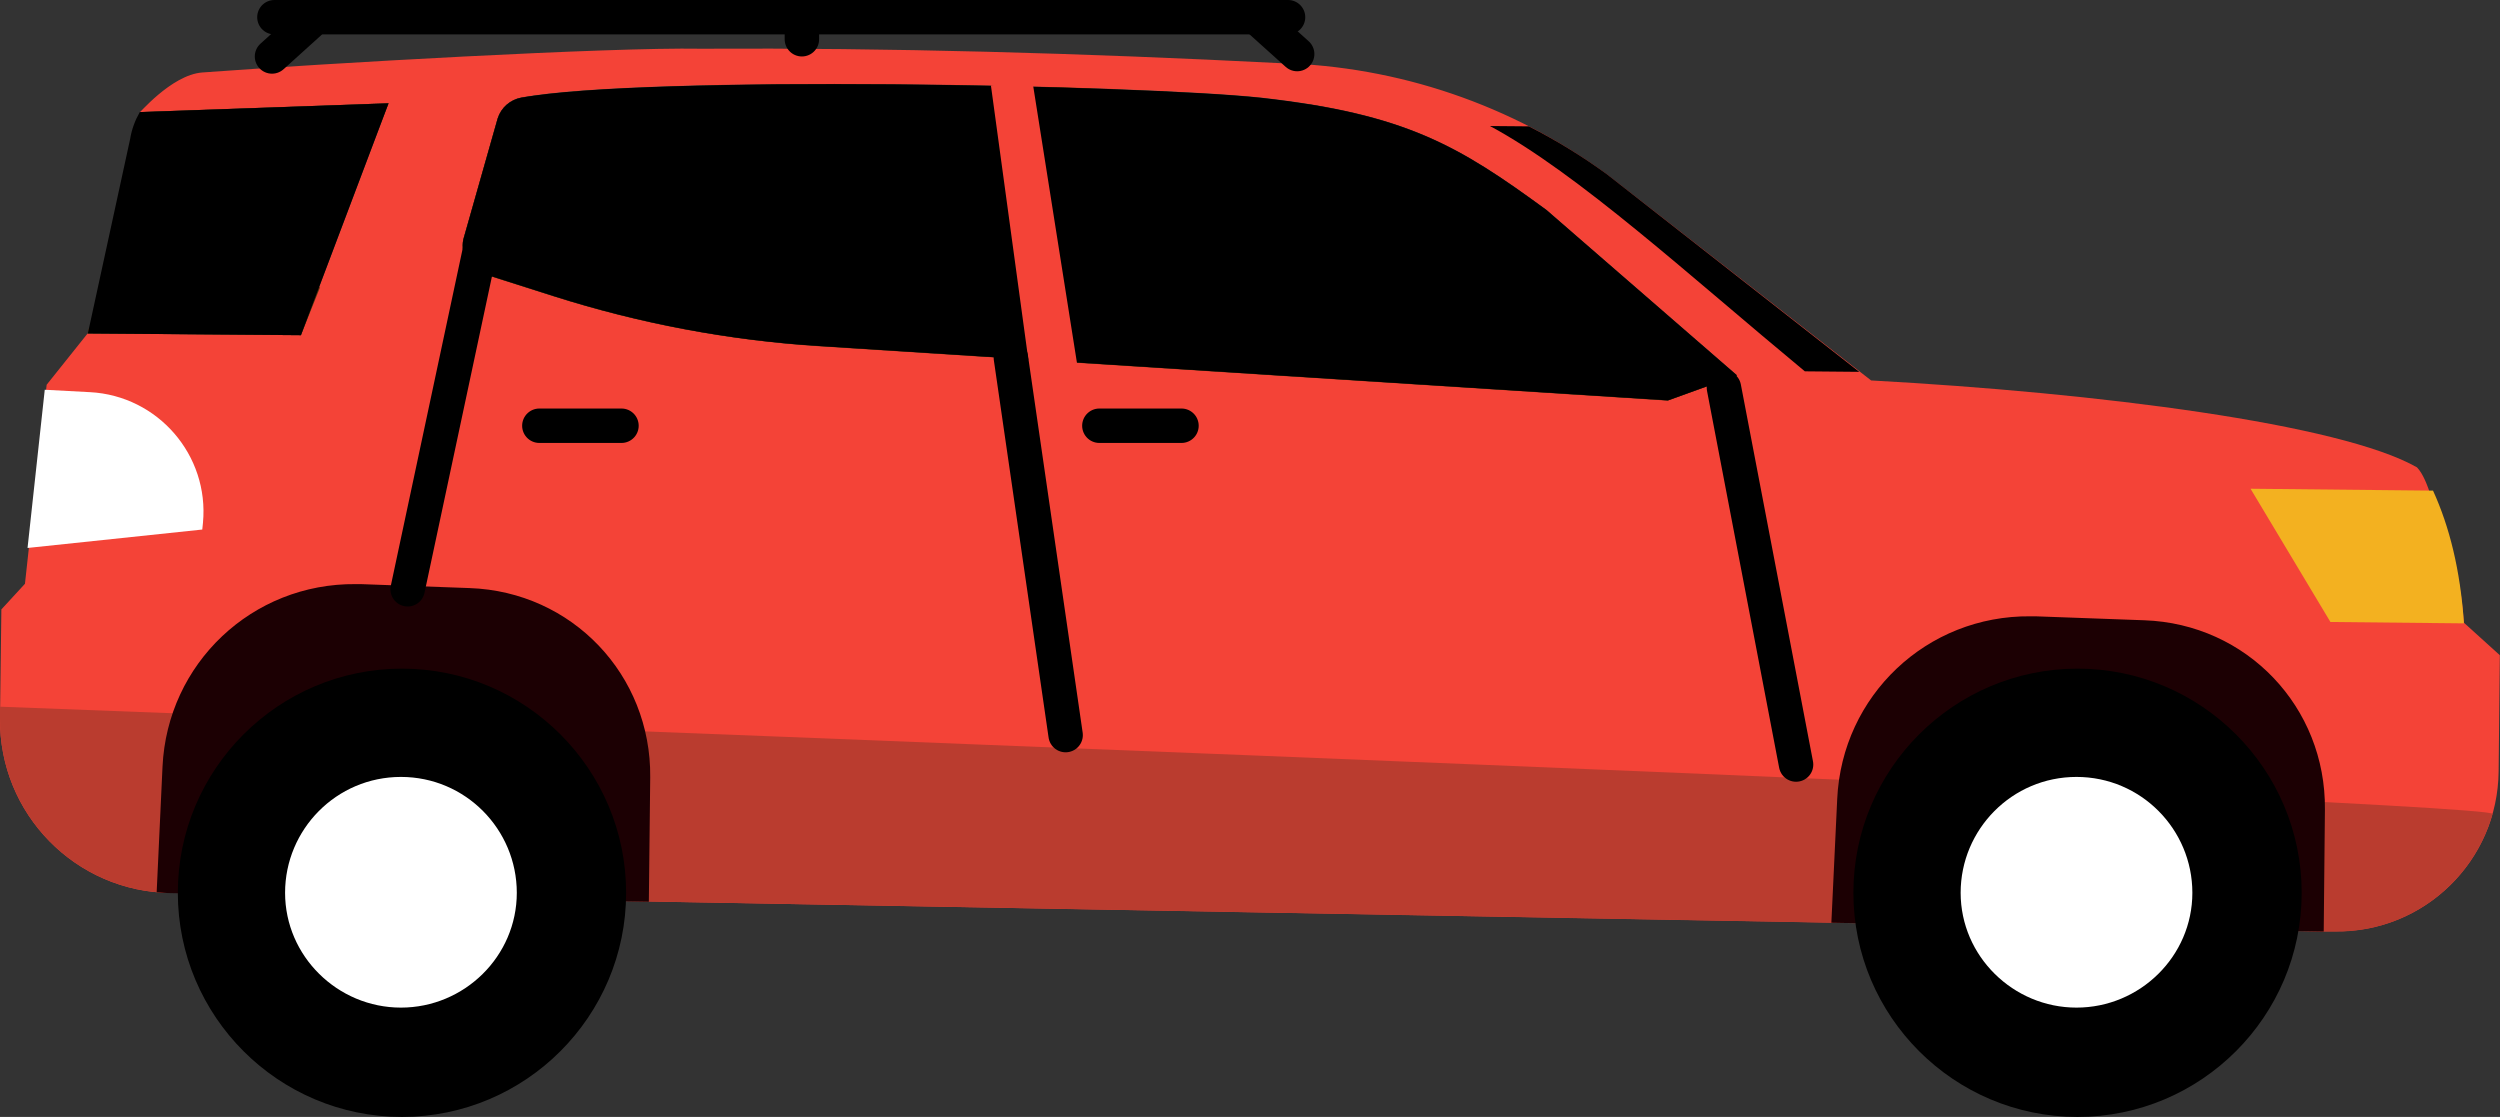 <?xml version="1.0" encoding="UTF-8"?><svg id="Layer_2" xmlns="http://www.w3.org/2000/svg" viewBox="0 0 145.22 64.88"><rect x="0" y="0" width="145.22" height="64.88" fill="#333333" stroke="none"/><defs><style>.cls-1{fill:none;}.cls-1,.cls-2{stroke:#000;stroke-linecap:round;stroke-linejoin:round;stroke-width:2px;}.cls-3,.cls-4,.cls-5,.cls-6,.cls-7,.cls-8,.cls-9,.cls-10{stroke-width:0px;}.cls-4{fill:#f3b120;}.cls-5{fill:#58320d;}.cls-6{fill:#1c0003;}.cls-7{fill:#ba3c2f;}.cls-8{fill:#68635d;}.cls-9{fill:#f44337;}.cls-10{fill:#fff;}</style></defs><g id="Layer_1-2"><path class="cls-8" d="M17.6,4.67c-.45.43-.76.76-.76.76l60.23.63s-.48-.33-1.21-.78l-58.26-.61Z"/><polygon class="cls-5" points="63.4 5.09 60.99 4.99 63.17 20.98 66.14 21.4 63.4 5.09"/><path class="cls-9" d="M143.12,36.16c-.14-2.09-.55-3.86-1.22-5.31-.46-1-.81-2.99-1.5-3.7-4.42-2.53-18.5-4.33-31.71-5.05l-15.36-11.98c-5.51-4.03-12.12-6.28-18.95-6.45-11.52-.59-22.77-.9-33.68-.84-5.37-.09-21.47.83-28.95,1.38-1.83.14-3.77,2.53-3.63,2.3l14.45-.51-5.09,13.47-12.39-.1-2.38,2.98-1.26,11.56-1.37,1.49L0,41.73c-.06,5.54,4.39,10.09,9.94,10.14l124.89,2.23h.82c5.19.06,9.44-4.1,9.49-9.29l.07-6.75-2.1-1.9ZM96.89,23.26l-49.33-3.16c-5.23-.33-10.4-1.31-15.4-2.9l-4.08-1.3c-.91-.29-1.41-1.26-1.12-2.16l1.95-6.87c.2-.63.73-1.09,1.38-1.21,7.13-1.31,35.98-.74,42.98.01,8.41.95,11.45,2.78,16.56,6.52l11.07,9.61-4.01,1.45Z"/><path class="cls-5" d="M18.59,16.68c-1.57.05-3.1.15-4.49.2-2.91.1-6.56.35-8.95,2.21l-.04.25-.02.03,12.39.1,1.12-2.8Z"/><path class="cls-5" d="M12.94,8.13c2.85.15,5.71.14,8.57.16.05,0,.1,0,.14,0l.92-2.29-14.41.51c1.32,1.29,2.6,1.5,4.78,1.62Z"/><path class="cls-3" d="M8.12,6.51c-.27.47-.47,1-.56,1.56l-2.45,11.27-.02.03,12.39.1,5.09-13.47-14.45.51Z"/><path class="cls-7" d="M144.79,47.28c-1.13,3.98-4.81,6.88-9.14,6.83h-.82s-124.89-2.24-124.89-2.24C4.39,51.82-.06,47.28,0,41.73v-.68s145.01,5.44,144.79,6.23Z"/><path class="cls-5" d="M28.07,15.91l4.08,1.3c5,1.59,10.17,2.56,15.4,2.9l49.33,3.16,4.01-1.45-11.07-9.61c-5.11-3.74-8.16-5.57-16.56-6.52-7-.75-35.85-1.32-42.98-.01-.65.12-1.18.58-1.38,1.21l-1.95,6.87c-.29.91.21,1.87,1.12,2.16ZM30.85,14.35l1.77-6.28c.18-.57.66-.99,1.25-1.1,6.44-1.18,32.52-.67,38.84.01,7.6.85,10.34,2.51,14.97,5.89l10,8.76-3.63,1.31-44.58-2.85c-4.73-.3-9.4-1.18-13.92-2.62l-3.69-1.17c-.82-.26-1.27-1.14-1.01-1.95Z"/><path class="cls-3" d="M86.55,7.32l2.26.02c1.57.8,3.09,1.73,4.53,2.78l14.66,11.48-3.16-.03c-6.68-5.53-13.16-11.49-18.29-14.25Z"/><path class="cls-6" d="M134.83,54.11l-28.45-.51.34-7.19c.28-6.01,5.21-10.67,11.23-10.61h.29s6.32.23,6.32.23c5.95.21,10.55,5.04,10.49,10.99l-.07,7.09h-.14Z"/><path class="cls-6" d="M9.94,51.88c-.28,0-.56-.03-.84-.05l.34-7.29c.28-6.01,5.21-10.67,11.23-10.61h.29s6.32.23,6.32.23c5.95.21,10.55,5.04,10.49,10.99l-.08,7.23-27.76-.5Z"/><path class="cls-3" d="M26.96,13.75l1.95-6.87c.2-.63.73-1.09,1.38-1.21,7.13-1.31,35.98-.74,42.98.01,8.41.95,11.45,2.78,16.56,6.52l11.07,9.61-4.01,1.45-49.33-3.16c-5.23-.33-10.4-1.31-15.4-2.9l-4.08-1.3c-.91-.29-1.41-1.26-1.12-2.16Z"/><polygon class="cls-9" points="59.96 4.64 57.56 4.96 59.74 20.94 62.68 21.85 59.96 4.64"/><path class="cls-4" d="M143.12,36.22v-.09c-.21-3.02-.83-5.53-1.79-7.63l-10.6-.11,4.64,7.74,7.75.08Z"/><path class="cls-10" d="M5.22,22.78l-2.62-.14-1,9.19,10.15-1.07.04-.39c.37-3.93-2.62-7.38-6.56-7.59Z"/><line class="cls-1" x1="15.94" y1="1" x2="74.82" y2="1"/><line class="cls-1" x1="31.33" y1="24.73" x2="36.1" y2="24.73"/><line class="cls-1" x1="63.86" y1="24.73" x2="68.63" y2="24.73"/><line class="cls-1" x1="58.72" y1="20.78" x2="61.9" y2="42.7"/><path class="cls-3" d="M133.7,51.86c0-7.18-5.84-13.02-13.02-13.02s-13.02,5.84-13.02,13.02,5.84,13.02,13.02,13.02,13.02-5.84,13.02-13.02Z"/><path class="cls-10" d="M127.35,51.86c0-3.68-2.98-6.73-6.73-6.73s-6.73,3.05-6.73,6.73,3.05,6.67,6.73,6.67,6.73-2.98,6.73-6.67Z"/><path class="cls-3" d="M36.37,51.86c0-7.18-5.84-13.02-13.02-13.02s-13.02,5.84-13.02,13.02,5.84,13.02,13.02,13.02,13.02-5.84,13.02-13.02Z"/><path class="cls-10" d="M30.02,51.86c0-3.68-2.98-6.73-6.73-6.73s-6.73,3.05-6.73,6.73,3.05,6.67,6.73,6.67,6.73-2.98,6.73-6.67Z"/><line class="cls-2" x1="15.8" y1="3.28" x2="17.98" y2="1.31"/><line class="cls-2" x1="73.17" y1="1.18" x2="75.35" y2="3.14"/><line class="cls-1" x1="46.58" y1="1.42" x2="46.58" y2="2.28"/><line class="cls-1" x1="100.14" y1="22.52" x2="104.33" y2="44.41"/><line class="cls-1" x1="27.92" y1="14.34" x2="23.68" y2="34.23"/></g></svg>